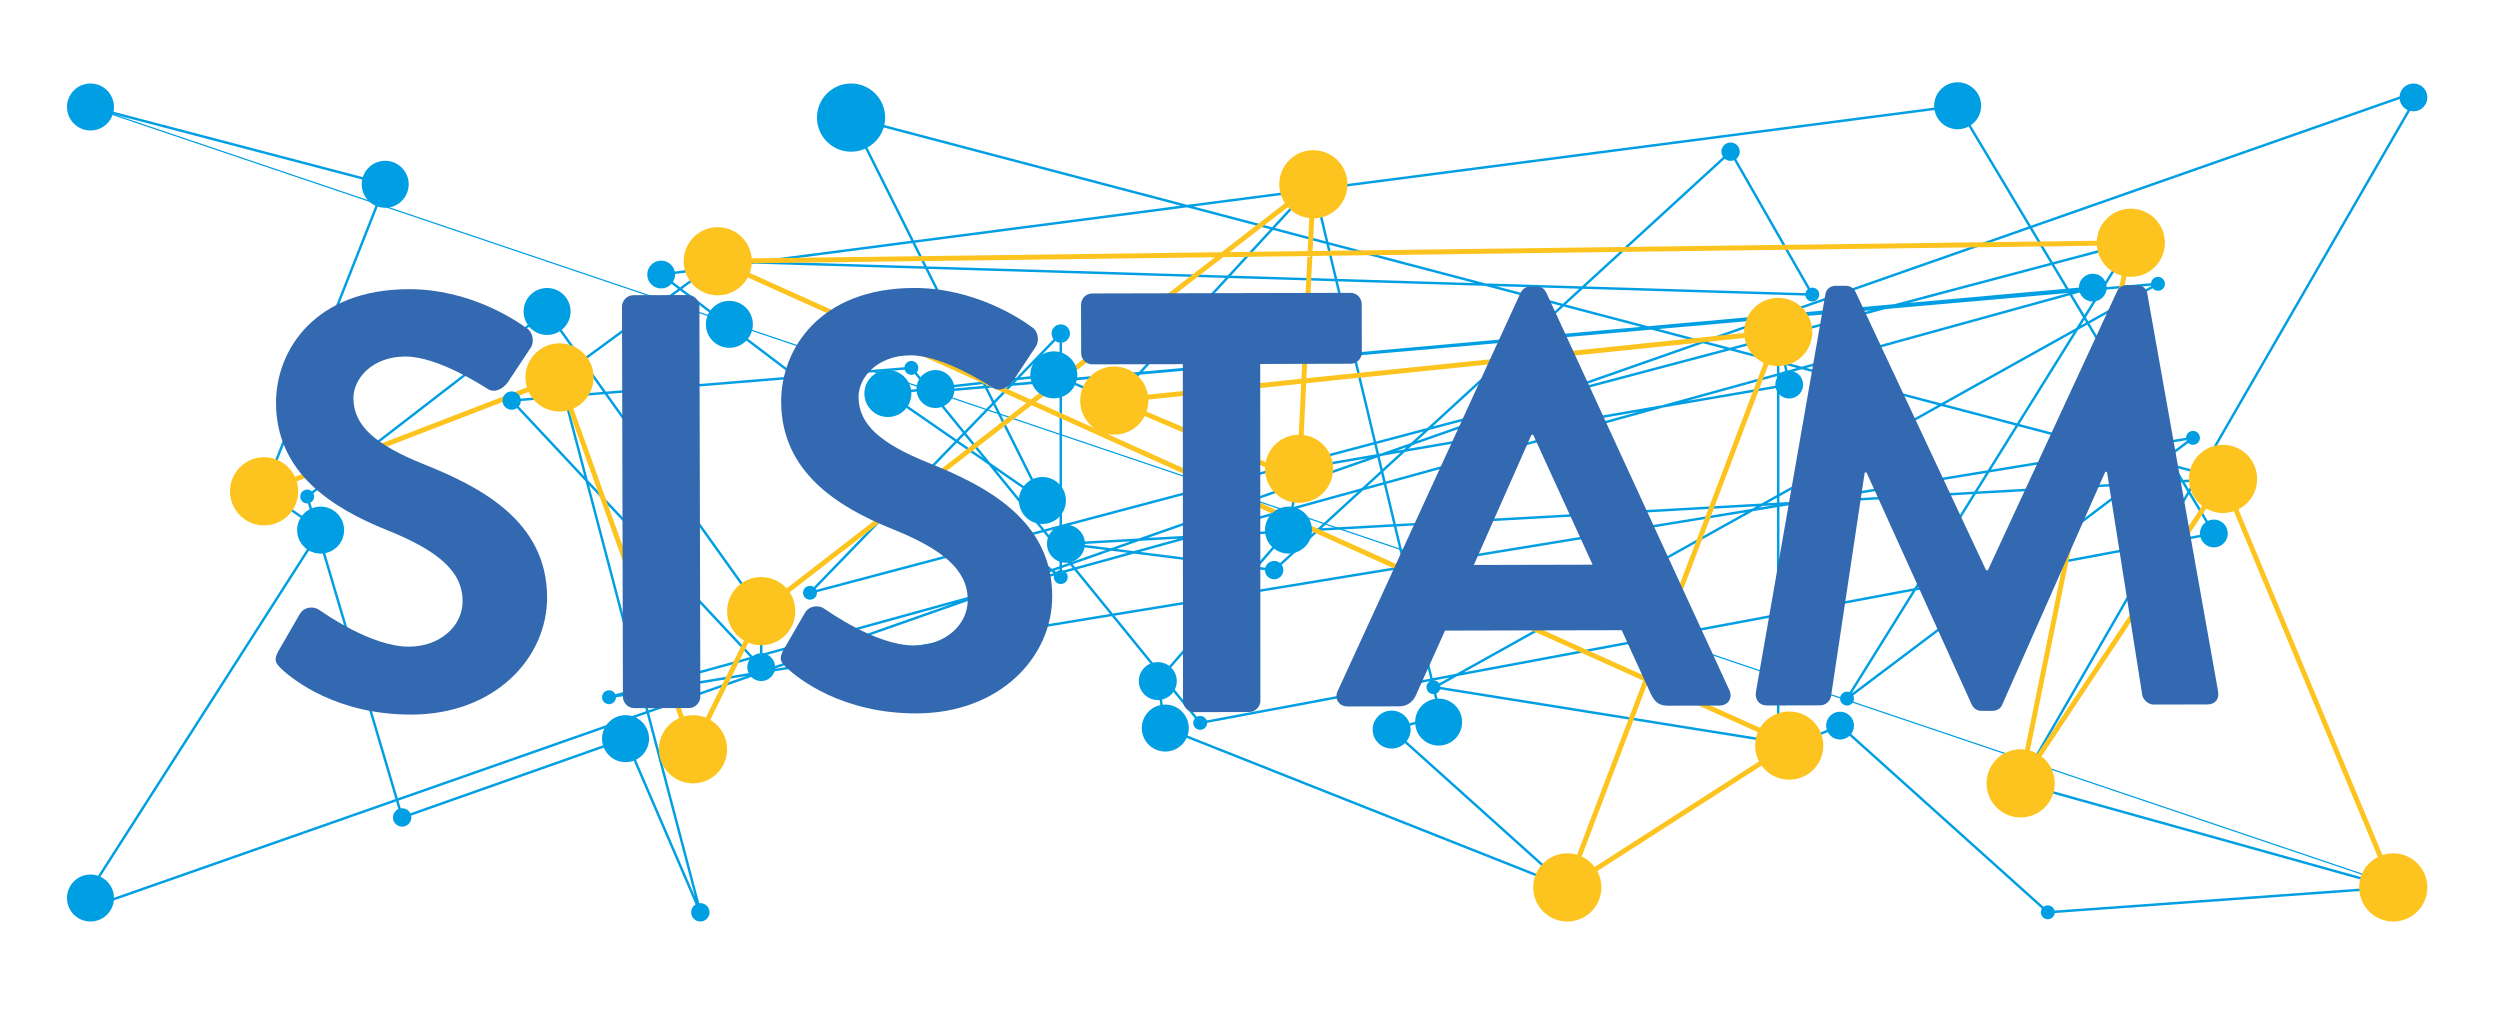 <?xml version="1.0" encoding="UTF-8"?>
<!-- Generator: Adobe Illustrator 16.0.0, SVG Export Plug-In . SVG Version: 6.00 Build 0)  -->
<svg xmlns="http://www.w3.org/2000/svg" xmlns:xlink="http://www.w3.org/1999/xlink" version="1.1" id="Layer_1" x="0px" y="0px" width="505.475px" height="203.99px" viewBox="0 0 505.475 203.99" xml:space="preserve">
<polyline fill="none" stroke="#009FE3" stroke-width="0.5" stroke-miterlimit="10" points="18.296,21.633 77.885,37.262   53.398,99.338 64.828,107.183 15.404,184.459 489.383,18.288 408.557,158.388 483.894,179.425 414.046,184.459 372.043,146.712   361.857,150.984 359.534,151.957 359.534,67.122 361.76,77.767 262.663,94.782 260.52,107.183 234.096,137.708 235.609,147.207   316.896,179.425 281.379,147.514 291.232,144.752 289.845,138.942 265.547,37.262 225.298,80.994 213.07,75.79 189.598,78.435   179.523,79.571 210.769,101.193 172.075,23.777 449.476,96.83 215.525,109.943 257.628,115.271 349.908,30.671 366.428,59.559   145.122,52.826 113.13,76.309 141.6,184.459 126.481,149.35 81.311,165.282 62.113,100.385 110.617,62.976 153.908,123.57   153.908,134.895 103.454,80.994 184.273,74.385 242.665,146.158 447.62,107.863 395.815,21.387 133.681,55.509 214.476,116.675   214.476,67.44 163.776,119.852 430.833,49.088 373.448,141.25 443.4,88.531 123.135,140.976 423.142,58.154 189.139,79.135   436.322,57.386 290.096,138.946 361.99,150.463 "></polyline>
<line fill="none" stroke="#009FE3" stroke-width="0.25" stroke-miterlimit="10" x1="18.296" y1="21.633" x2="485.527" y2="179.425"></line>
<polyline fill="none" stroke="#FDC41F" stroke-miterlimit="10" points="53.397,99.338 113.129,76.309 140.121,151.493   153.909,123.569 265.547,37.262 262.663,96.83 225.297,80.994 359.534,67.122 316.896,179.425 361.99,150.464 145.123,52.826   430.833,49.088 408.557,158.388 449.476,96.83 "></polyline>
<g>
	<path fill="#3269B0" d="M56.285,131.646l4.282-7.417c0.953-1.677,2.985-1.682,4.061-0.848c0.598,0.357,10.292,7.383,18.057,7.365   c6.212-0.016,10.863-4.088,10.851-9.225c-0.016-6.094-5.162-10.264-15.207-14.301c-11.241-4.514-22.487-11.656-22.522-25.752   c-0.024-10.634,7.832-22.956,26.827-23.002c12.185-0.028,21.519,6.162,23.912,7.948c1.197,0.715,1.56,2.745,0.726,3.941   l-4.523,6.822c-0.952,1.434-2.742,2.396-4.178,1.443c-0.958-0.595-10.052-6.548-16.622-6.533c-6.81,0.016-10.502,4.566-10.493,8.39   c0.014,5.612,4.443,9.425,14.129,13.345c11.598,4.633,24.996,11.53,25.032,26.94c0.029,12.307-10.576,23.682-27.421,23.722   c-15.054,0.035-23.911-6.994-26.305-9.257C55.812,134.155,55.214,133.557,56.285,131.646"></path>
	<path fill="#3269B0" d="M125.762,61.957c-0.002-1.195,1.071-2.273,2.266-2.275l11.11-0.027c1.195-0.003,2.272,1.071,2.274,2.265   l0.188,78.962c0.003,1.195-1.069,2.272-2.265,2.275l-11.11,0.025c-1.194,0.002-2.273-1.068-2.276-2.265L125.762,61.957z"></path>
	<path fill="#3269B0" d="M158.418,131.405l4.282-7.418c0.952-1.676,2.984-1.681,4.061-0.848c0.598,0.357,10.292,7.383,18.057,7.365   c6.212-0.015,10.863-4.088,10.85-9.224c-0.015-6.094-5.161-10.264-15.206-14.302c-11.241-4.514-22.487-11.656-22.521-25.752   c-0.026-10.634,7.831-22.956,26.826-23.001c12.185-0.029,21.519,6.161,23.912,7.948c1.197,0.715,1.56,2.745,0.726,3.941   l-4.523,6.821c-0.952,1.435-2.743,2.397-4.178,1.444c-0.958-0.596-10.052-6.548-16.622-6.534c-6.81,0.017-10.502,4.567-10.493,8.39   c0.014,5.613,4.443,9.426,14.129,13.345c11.598,4.633,24.996,11.531,25.032,26.942c0.028,12.307-10.577,23.681-27.421,23.721   c-15.054,0.035-23.911-6.994-26.306-9.258C157.945,133.913,157.346,133.315,158.418,131.405"></path>
	<path fill="#3269B0" d="M270.458,139.74l36.965-80.489c0.356-0.717,0.954-1.317,2.027-1.32l1.196-0.002   c1.193-0.004,1.673,0.593,2.033,1.31l36.985,80.313c0.722,1.552-0.231,3.107-2.022,3.11l-10.395,0.026   c-1.791,0.003-2.63-0.71-3.469-2.382l-5.887-12.889l-35.721,0.085l-5.822,12.915c-0.477,1.196-1.547,2.394-3.46,2.398   l-10.393,0.025C270.704,142.845,269.745,141.295,270.458,139.74 M322.009,114.172L310,87.916h-0.359l-11.645,26.313   L322.009,114.172z"></path>
	<path fill="#3269B0" d="M369.062,59.582c0.116-0.957,0.829-1.793,2.145-1.797l1.91-0.005c0.956-0.001,1.674,0.475,2.036,1.19   l26.414,56.327c0.24-0.001,0.24-0.001,0.36-0.001l26.149-56.451c0.356-0.718,0.951-1.196,2.028-1.2l1.909-0.004   c1.315-0.004,2.037,0.829,2.157,1.786l14.286,80.25c0.362,1.673-0.589,2.75-2.143,2.753l-10.872,0.026   c-1.075,0.002-2.033-0.951-2.276-1.786l-7.154-45.263h-0.357l-20.796,47.002c-0.238,0.717-0.955,1.315-2.028,1.318l-2.151,0.005   c-1.075,0.001-1.672-0.593-2.033-1.308L377.39,95.522h-0.359l-6.823,45.296c-0.116,0.837-1.068,1.795-2.145,1.797l-10.753,0.027   c-1.553,0.003-2.512-1.071-2.276-2.744L369.062,59.582z"></path>
	<path fill="#3269B0" d="M239.153,73.627l-18.278,0.043c-1.315,0.004-2.273-1.069-2.276-2.265l-0.023-9.796   c-0.002-1.194,0.951-2.271,2.265-2.274l52.208-0.124c1.314-0.003,2.273,1.07,2.275,2.265l0.023,9.796   c0.003,1.195-0.951,2.272-2.265,2.275l-18.28,0.043l0.039,68.102c0.003,1.194-1.069,2.271-2.263,2.274l-11.112,0.027   c-1.193,0.003-2.272-1.071-2.275-2.266L239.153,73.627z"></path>
	<path fill="#FDC41F" d="M484.014,186.319c-3.807,0.065-6.946-2.968-7.013-6.773c-0.066-3.807,2.966-6.948,6.772-7.014   c3.808-0.066,6.947,2.967,7.014,6.772C490.854,183.112,487.821,186.252,484.014,186.319"></path>
	<path fill="#009FE3" d="M172.196,30.67c-3.808,0.066-6.947-2.966-7.014-6.773c-0.066-3.807,2.966-6.947,6.773-7.013   c3.807-0.067,6.947,2.966,7.013,6.773C179.035,27.463,176.003,30.604,172.196,30.67"></path>
	<path fill="#009FE3" d="M18.378,26.382c-2.623,0.045-4.786-2.044-4.832-4.667s2.044-4.786,4.667-4.832s4.786,2.043,4.832,4.666   C23.091,24.173,21.001,26.336,18.378,26.382"></path>
	<path fill="#009FE3" d="M77.968,42.011c-2.623,0.046-4.786-2.043-4.832-4.667c-0.046-2.623,2.044-4.786,4.667-4.832   c2.623-0.045,4.786,2.044,4.832,4.667S80.591,41.966,77.968,42.011"></path>
	<path fill="#009FE3" d="M395.898,26.136c-2.623,0.045-4.786-2.044-4.832-4.667s2.044-4.786,4.666-4.832   c2.623-0.046,4.787,2.043,4.833,4.666C400.61,23.927,398.521,26.09,395.898,26.136"></path>
	<path fill="#009FE3" d="M81.343,167.141c-1.026,0.018-1.872-0.801-1.891-1.826c-0.017-1.027,0.8-1.873,1.827-1.892   c1.026-0.018,1.873,0.801,1.89,1.826C83.188,166.277,82.37,167.122,81.343,167.141"></path>
	<path fill="#009FE3" d="M141.633,186.319c-1.027,0.019-1.873-0.8-1.892-1.825c-0.017-1.027,0.8-1.873,1.827-1.893   c1.026-0.017,1.873,0.801,1.89,1.826C143.477,185.455,142.659,186.3,141.633,186.319"></path>
	<path fill="#009FE3" d="M349.94,32.529c-1.026,0.018-1.873-0.8-1.891-1.826c-0.019-1.027,0.799-1.873,1.825-1.891   s1.873,0.8,1.892,1.826C351.784,31.666,350.967,32.511,349.94,32.529"></path>
	<line fill="none" stroke="#FDC41F" stroke-miterlimit="10" x1="449.476" y1="96.83" x2="483.894" y2="179.425"></line>
	<path fill="#009FE3" d="M110.7,67.725c-2.623,0.046-4.786-2.043-4.832-4.667c-0.046-2.623,2.044-4.786,4.667-4.832   c2.623-0.045,4.786,2.044,4.832,4.667S113.323,67.68,110.7,67.725"></path>
	<path fill="#009FE3" d="M147.555,70.33c-2.623,0.046-4.787-2.043-4.832-4.667c-0.046-2.623,2.043-4.786,4.666-4.832   c2.623-0.045,4.787,2.044,4.832,4.667C152.267,68.121,150.178,70.285,147.555,70.33"></path>
	<path fill="#009FE3" d="M64.911,111.932c-2.623,0.046-4.786-2.045-4.832-4.667c-0.046-2.623,2.044-4.786,4.667-4.832   c2.623-0.047,4.786,2.044,4.832,4.667S67.534,111.885,64.911,111.932"></path>
	<path fill="#009FE3" d="M18.378,186.319c-2.623,0.046-4.786-2.045-4.832-4.667c-0.046-2.623,2.044-4.786,4.667-4.832   c2.623-0.047,4.786,2.044,4.832,4.667S21.001,186.272,18.378,186.319"></path>
	<path fill="#009FE3" d="M153.957,137.708c-1.554,0.026-2.835-1.211-2.862-2.766c-0.027-1.553,1.211-2.835,2.764-2.861   c1.554-0.027,2.835,1.21,2.863,2.765C156.749,136.399,155.512,137.681,153.957,137.708"></path>
	<path fill="#009FE3" d="M214.5,118.081c-0.775,0.014-1.416-0.604-1.43-1.381c-0.012-0.775,0.605-1.415,1.381-1.43   c0.776-0.013,1.415,0.605,1.429,1.38C215.894,117.427,215.275,118.066,214.5,118.081"></path>
	<path fill="#009FE3" d="M242.689,147.563c-0.775,0.014-1.415-0.604-1.429-1.381c-0.013-0.775,0.605-1.416,1.38-1.43   c0.776-0.012,1.416,0.605,1.43,1.381C244.083,146.91,243.465,147.548,242.689,147.563"></path>
	<path fill="#009FE3" d="M62.138,101.791c-0.775,0.014-1.415-0.604-1.429-1.38c-0.013-0.776,0.605-1.416,1.38-1.43   c0.777-0.013,1.416,0.605,1.43,1.381C63.533,101.136,62.914,101.776,62.138,101.791"></path>
	<path fill="#009FE3" d="M133.73,58.322c-1.554,0.027-2.836-1.211-2.863-2.765c-0.027-1.553,1.211-2.835,2.764-2.862   c1.554-0.027,2.836,1.21,2.863,2.764C136.521,57.013,135.285,58.295,133.73,58.322"></path>
	<path fill="#009FE3" d="M103.486,82.852c-1.026,0.018-1.873-0.8-1.891-1.826c-0.017-1.027,0.8-1.873,1.827-1.891   c1.026-0.018,1.873,0.8,1.89,1.826C105.33,81.988,104.512,82.834,103.486,82.852"></path>
	<path fill="#009FE3" d="M210.852,105.943c-2.623,0.046-4.787-2.044-4.832-4.667c-0.046-2.623,2.043-4.786,4.666-4.832   c2.623-0.045,4.787,2.044,4.832,4.667C215.563,103.734,213.475,105.897,210.852,105.943"></path>
	<path fill="#009FE3" d="M213.153,80.539c-2.623,0.046-4.786-2.043-4.832-4.667c-0.046-2.623,2.044-4.786,4.667-4.832   c2.622-0.045,4.786,2.044,4.832,4.667C217.865,78.33,215.776,80.493,213.153,80.539"></path>
	<path fill="#009FE3" d="M179.604,84.32c-2.623,0.045-4.786-2.044-4.832-4.667s2.044-4.786,4.667-4.832   c2.623-0.045,4.786,2.044,4.832,4.667S182.228,84.274,179.604,84.32"></path>
	<path fill="#009FE3" d="M235.692,151.957c-2.623,0.046-4.787-2.044-4.832-4.666c-0.046-2.623,2.043-4.787,4.666-4.833   s4.787,2.044,4.832,4.667C240.404,149.748,238.315,151.91,235.692,151.957"></path>
	<path fill="#009FE3" d="M215.592,113.779c-2.118,0.036-3.865-1.65-3.902-3.771c-0.037-2.118,1.65-3.865,3.769-3.902   c2.118-0.036,3.865,1.651,3.903,3.771C219.399,111.995,217.711,113.742,215.592,113.779"></path>
	<path fill="#009FE3" d="M189.205,82.493c-2.118,0.037-3.865-1.651-3.902-3.77c-0.037-2.118,1.65-3.865,3.768-3.902   c2.119-0.037,3.866,1.651,3.904,3.769C193.012,80.708,191.324,82.456,189.205,82.493"></path>
	<path fill="#009FE3" d="M234.163,141.544c-2.119,0.036-3.866-1.65-3.903-3.77c-0.036-2.119,1.651-3.866,3.769-3.903   c2.118-0.036,3.866,1.651,3.904,3.771C237.969,139.76,236.281,141.508,234.163,141.544"></path>
	<path fill="#009FE3" d="M291.232,138.921c0.014,0.774-0.604,1.415-1.38,1.429c-0.775,0.013-1.415-0.605-1.429-1.38   c-0.014-0.777,0.604-1.416,1.38-1.431C290.579,137.526,291.22,138.145,291.232,138.921"></path>
	<path fill="#009FE3" d="M295.627,145.918c0.045,2.622-2.044,4.785-4.667,4.831c-2.623,0.047-4.786-2.044-4.832-4.665   c-0.046-2.623,2.043-4.787,4.666-4.833S295.581,143.295,295.627,145.918"></path>
	<path fill="#009FE3" d="M285.215,147.448c0.037,2.117-1.651,3.865-3.77,3.901c-2.118,0.037-3.866-1.649-3.903-3.768   c-0.036-2.119,1.651-3.866,3.77-3.904C283.431,143.64,285.178,145.329,285.215,147.448"></path>
	<path fill="#009FE3" d="M214.508,69.298c-1.026,0.018-1.873-0.799-1.891-1.826c-0.018-1.026,0.8-1.873,1.827-1.891   c1.026-0.017,1.873,0.8,1.89,1.826C216.352,68.434,215.534,69.28,214.508,69.298"></path>
	<path fill="#009FE3" d="M163.801,121.257c-0.775,0.014-1.415-0.604-1.429-1.382c-0.013-0.774,0.605-1.415,1.38-1.429   c0.777-0.013,1.416,0.605,1.43,1.38C165.196,120.604,164.577,121.243,163.801,121.257"></path>
	<path fill="#009FE3" d="M361.809,80.58c-1.554,0.027-2.835-1.21-2.862-2.764c-0.027-1.554,1.211-2.836,2.765-2.863   s2.835,1.21,2.862,2.765C364.601,79.271,363.362,80.553,361.809,80.58"></path>
	<path fill="#009FE3" d="M372.092,149.527c-1.554,0.025-2.835-1.212-2.862-2.766c-0.027-1.553,1.211-2.836,2.765-2.862   s2.835,1.211,2.862,2.765C374.884,148.216,373.646,149.5,372.092,149.527"></path>
	<path fill="#009FE3" d="M447.669,110.677c-1.554,0.025-2.835-1.212-2.862-2.766c-0.027-1.553,1.211-2.836,2.765-2.862   s2.835,1.211,2.862,2.765S449.223,110.65,447.669,110.677"></path>
	<path fill="#009FE3" d="M423.19,60.968c-1.554,0.027-2.835-1.211-2.862-2.765c-0.027-1.553,1.211-2.835,2.765-2.862   s2.835,1.21,2.862,2.764C425.982,59.659,424.744,60.941,423.19,60.968"></path>
	<path fill="#009FE3" d="M488.023,22.51c-1.554,0.027-2.836-1.21-2.862-2.764c-0.027-1.554,1.21-2.836,2.764-2.863   c1.555-0.027,2.836,1.211,2.863,2.765C490.814,21.201,489.577,22.483,488.023,22.51"></path>
	<path fill="#009FE3" d="M366.452,60.964c-0.775,0.013-1.415-0.604-1.429-1.38s0.604-1.416,1.38-1.43   c0.776-0.013,1.416,0.605,1.43,1.381C367.846,60.311,367.229,60.95,366.452,60.964"></path>
	<path fill="#009FE3" d="M373.473,142.656c-0.776,0.014-1.416-0.604-1.43-1.381c-0.014-0.775,0.604-1.416,1.38-1.43   c0.776-0.013,1.416,0.605,1.43,1.381C374.866,142.002,374.248,142.641,373.473,142.656"></path>
	<path fill="#009FE3" d="M414.07,185.866c-0.776,0.014-1.416-0.604-1.43-1.382c-0.014-0.774,0.604-1.415,1.381-1.429   c0.775-0.013,1.415,0.605,1.429,1.38C415.464,185.212,414.846,185.851,414.07,185.866"></path>
	<path fill="#009FE3" d="M443.426,89.936c-0.775,0.014-1.416-0.604-1.429-1.38c-0.014-0.776,0.604-1.416,1.38-1.429   c0.775-0.014,1.415,0.604,1.429,1.38C444.819,89.283,444.201,89.921,443.426,89.936"></path>
	<path fill="#009FE3" d="M436.347,58.791c-0.775,0.014-1.415-0.604-1.429-1.38s0.604-1.416,1.38-1.429   c0.776-0.014,1.416,0.604,1.43,1.38C437.741,58.138,437.123,58.777,436.347,58.791"></path>
	<path fill="#009FE3" d="M123.16,142.38c-0.776,0.014-1.416-0.604-1.43-1.38c-0.013-0.776,0.605-1.416,1.38-1.431   c0.777-0.012,1.416,0.605,1.43,1.381C124.554,141.727,123.935,142.366,123.16,142.38"></path>
	<path fill="#009FE3" d="M184.297,75.79c-0.776,0.013-1.416-0.604-1.43-1.38c-0.012-0.776,0.605-1.416,1.381-1.43   c0.776-0.013,1.415,0.605,1.429,1.381C185.691,75.137,185.072,75.775,184.297,75.79"></path>
	<path fill="#009FE3" d="M260.602,111.932c-2.623,0.046-4.786-2.045-4.832-4.667c-0.046-2.623,2.044-4.786,4.667-4.832   c2.623-0.047,4.786,2.044,4.832,4.667S263.225,111.885,260.602,111.932"></path>
	<path fill="#009FE3" d="M257.66,117.129c-1.026,0.018-1.873-0.801-1.891-1.826c-0.018-1.027,0.8-1.873,1.827-1.892   c1.026-0.018,1.872,0.801,1.89,1.826C259.504,116.265,258.686,117.11,257.66,117.129"></path>
	<path fill="#009FE3" d="M126.563,154.099c-2.623,0.046-4.787-2.043-4.832-4.666c-0.046-2.623,2.043-4.787,4.666-4.832   c2.623-0.046,4.787,2.043,4.832,4.666C131.275,151.89,129.187,154.053,126.563,154.099"></path>
	<path fill="#FDC41F" d="M145.242,59.719c-3.807,0.066-6.946-2.966-7.013-6.773c-0.066-3.807,2.966-6.947,6.773-7.013   c3.806-0.067,6.947,2.966,7.013,6.773C152.082,56.513,149.049,59.653,145.242,59.719"></path>
	<path fill="#FDC41F" d="M154.028,130.463c-3.807,0.064-6.946-2.968-7.013-6.773c-0.066-3.807,2.966-6.948,6.773-7.014   c3.806-0.066,6.947,2.967,7.013,6.772C160.868,127.256,157.836,130.397,154.028,130.463"></path>
	<path fill="#FDC41F" d="M225.418,87.887c-3.807,0.066-6.947-2.966-7.013-6.773c-0.066-3.807,2.966-6.947,6.773-7.013   c3.806-0.067,6.947,2.966,7.013,6.773C232.258,84.681,229.225,87.821,225.418,87.887"></path>
	<path fill="#FDC41F" d="M262.783,101.675c-3.807,0.065-6.947-2.966-7.014-6.772c-0.066-3.808,2.967-6.948,6.774-7.014   c3.807-0.066,6.947,2.966,7.014,6.773C269.622,98.469,266.59,101.609,262.783,101.675"></path>
	<path fill="#FDC41F" d="M361.88,157.644c-3.807,0.065-6.947-2.967-7.013-6.772c-0.066-3.807,2.966-6.948,6.772-7.014   c3.807-0.067,6.947,2.967,7.014,6.772C368.72,154.438,365.687,157.578,361.88,157.644"></path>
	<path fill="#FDC41F" d="M53.518,106.231c-3.807,0.065-6.947-2.967-7.014-6.772c-0.066-3.808,2.966-6.948,6.774-7.014   c3.806-0.066,6.946,2.966,7.012,6.773C60.356,103.025,57.325,106.165,53.518,106.231"></path>
	<path fill="#FDC41F" d="M113.25,83.202c-3.808,0.066-6.947-2.966-7.014-6.773c-0.066-3.807,2.966-6.947,6.774-7.013   c3.806-0.067,6.946,2.966,7.012,6.773C120.089,79.995,117.057,83.136,113.25,83.202"></path>
	<path fill="#FDC41F" d="M140.24,158.387c-3.807,0.065-6.947-2.967-7.014-6.772c-0.066-3.808,2.967-6.948,6.774-7.014   c3.806-0.067,6.947,2.966,7.013,6.771C147.079,155.181,144.047,158.321,140.24,158.387"></path>
	<path fill="#FDC41F" d="M359.654,74.015c-3.808,0.066-6.947-2.966-7.014-6.773s2.966-6.947,6.773-7.013   c3.807-0.067,6.946,2.966,7.012,6.773C366.493,70.808,363.461,73.949,359.654,74.015"></path>
	<path fill="#FDC41F" d="M430.953,55.98c-3.807,0.066-6.946-2.966-7.013-6.773s2.966-6.947,6.772-7.013   c3.808-0.067,6.947,2.966,7.014,6.773C437.793,52.773,434.761,55.915,430.953,55.98"></path>
	<path fill="#FDC41F" d="M449.596,103.723c-3.807,0.065-6.947-2.966-7.014-6.772c-0.066-3.808,2.966-6.948,6.773-7.014   c3.807-0.066,6.946,2.966,7.012,6.773C456.435,100.517,453.402,103.657,449.596,103.723"></path>
	<path fill="#FDC41F" d="M408.677,165.282c-3.808,0.065-6.947-2.968-7.014-6.773c-0.066-3.807,2.966-6.948,6.773-7.013   c3.807-0.067,6.946,2.966,7.013,6.771C415.516,162.075,412.483,165.215,408.677,165.282"></path>
	<path fill="#FDC41F" d="M265.667,44.155c-3.807,0.066-6.947-2.966-7.013-6.773s2.966-6.947,6.773-7.014   c3.807-0.066,6.947,2.967,7.014,6.773C272.507,40.948,269.474,44.089,265.667,44.155"></path>
	<path fill="#FDC41F" d="M317.017,186.319c-3.807,0.065-6.947-2.968-7.014-6.773c-0.066-3.807,2.966-6.948,6.773-7.014   c3.807-0.066,6.946,2.967,7.012,6.772C323.855,183.112,320.823,186.252,317.017,186.319"></path>
</g>
</svg>
